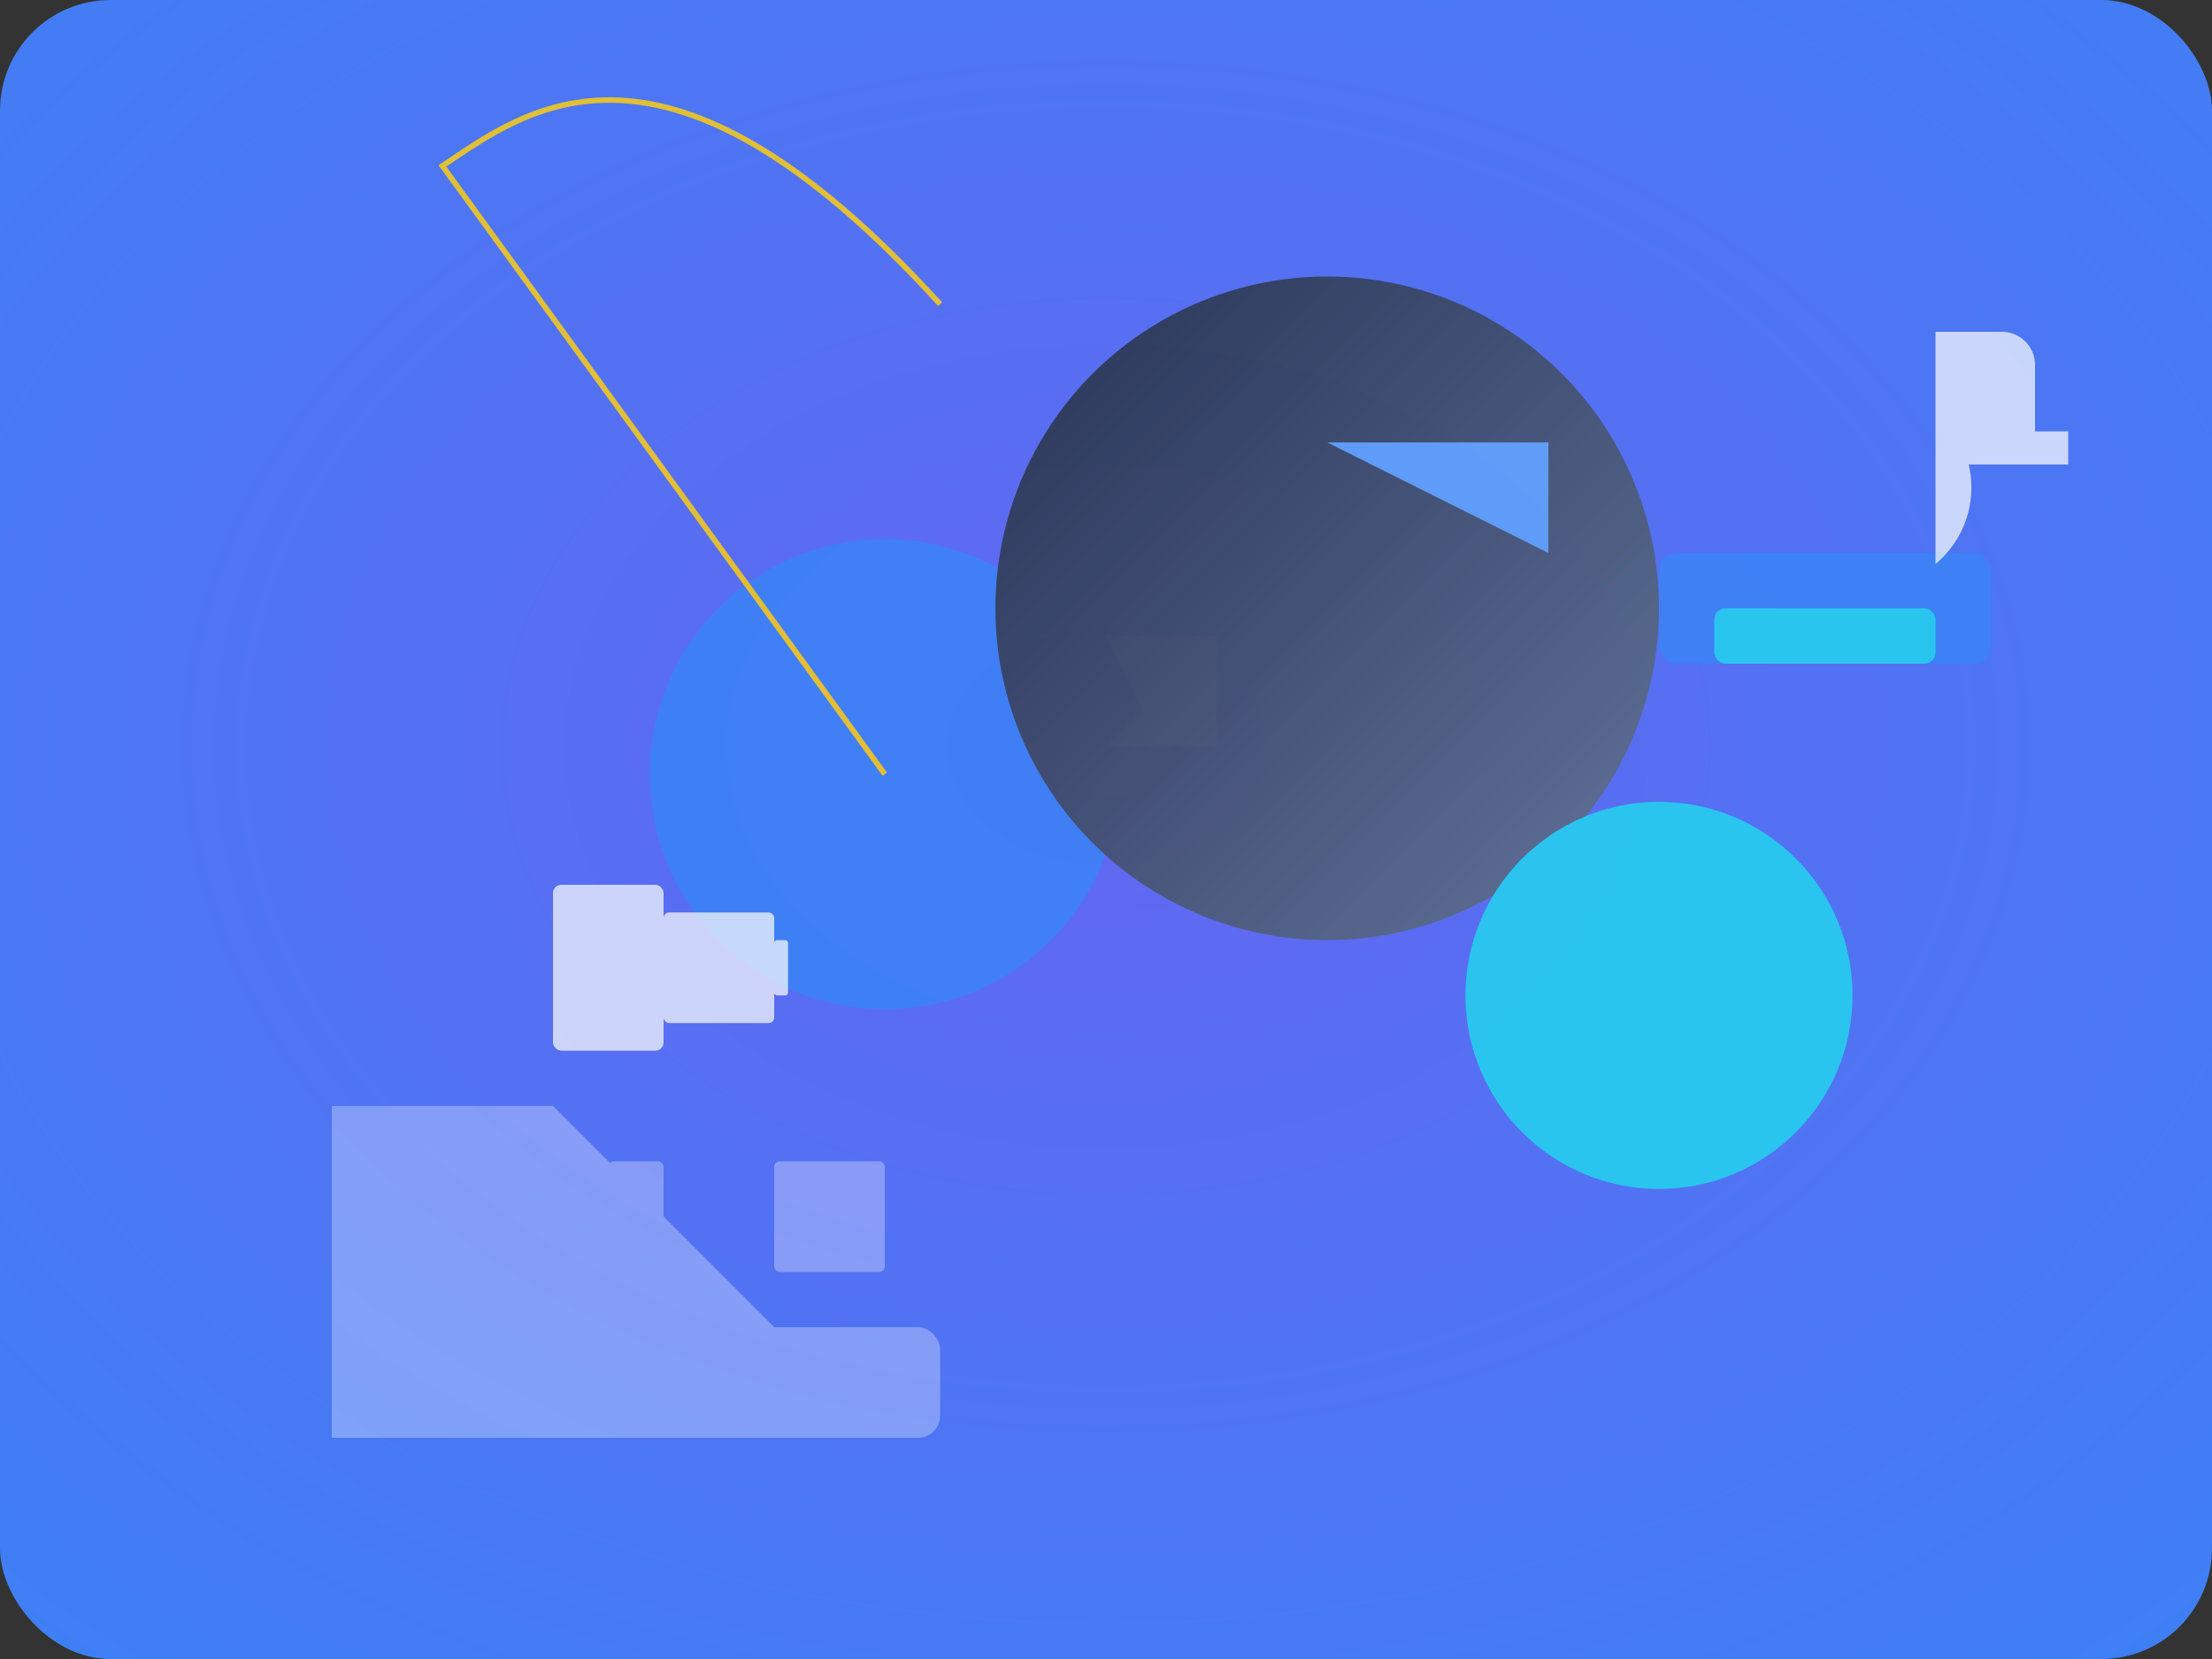 

<svg width="800" height="600" viewBox="0 0 800 600" xmlns="http://www.w3.org/2000/svg" class="w-full h-auto">
  <rect x="0" y="0" width="800" height="600" fill="#333333" stroke="none"/>
  <defs>
    <radialGradient id="bgGradient" cx="50%" cy="45%" r="80%">
      <stop offset="0%" stop-color="#6366f1"/>
      <stop offset="100%" stop-color="#3b82f6"/>
    </radialGradient>    
    <linearGradient id="techGradient" x1="0" y1="0" x2="1" y2="1">
      <stop offset="0%" stop-color="#1e293b"/>
      <stop offset="100%" stop-color="#64748b60"/>
    </linearGradient>
  </defs>

  <rect width="800" height="600" rx="40" ry="40" fill="url(#bgGradient)" />

  <!-- Ελληνικά Σύμβολα -->
  <g transform="translate(200, 80)" fill="#ffffff" opacity="0.1">
    <path d="M0 0 40 0V40H20l-20-40ZM0 40 40 0v40h-20L0 40Z" style="transform: translate(200, 150)"/> 
    <path d="M0 0 40 0V40h-20L0 40ZM0 40 40 0v40h-20L0 40Z" style="transform: translate(600, 150)"/>
  </g>

  <!-- Τεχνολογικά Δικτύα -->
  <g opacity="0.85">
    <circle cx="320" cy="280" r="85" fill="#3b82f6"/>
    <circle cx="480" cy="220" r="120" fill="url(#techGradient)"/>
    <circle cx="600" cy="360" r="70" fill="#22d3ee"/>
    <path d="M320 280L160 60c30 -20 80 -60 180 50" stroke="#facc15" stroke-width="2" fill="none"/>
    <polygon points="480 160 560 160 560 200" fill="#60a5fa"/>
    <g transform="translate(600, 200)">
      <rect width="120" height="40" rx="6" fill="#3b82f6"/>
      <rect x="20" width="80" height="20" rx="4" y="20" fill="#22d3ee"/>
    </g>
  </g>

  <!-- Κλασσική Αρχιτεκτονική -->
  <g transform="translate(120, 400)" fill="#ffffff" opacity="0.3">
    <path d="M0 0h 80 0t 80 80v40h-160z"/>
    <rect x="60" y="80" width="160" height="40" rx="8"/>
    <rect x="40" y="20" width="20" height="40" rx="2"/>
    <rect x="100" y="20" width="20" height="40" rx="2"/>
    <rect x="160" y="20" width="40" height="40" rx="2"/>
  </g>

  <!-- Δείκτες Εξερεύνησης -->
  <g transform="translate(200, 320)" class="tech-icons" fill="white" opacity="0.7">
    <rect width="40" height="60" rx="3"/>
    <rect x="40" y="10" width="40" height="40" rx="2"/>
    <rect x="80" y="20" width="5" height="20" rx="1"/>
  </g>
  <g transform="translate(700, 120)" class="tech-icons" fill="white" opacity="0.7">
    <path d="M0 0h30a15 15 0 0115 15v30h15v15H15a45 45 0 01-15 45" transform="scale(0.8)"/>
  </g>
</svg>

